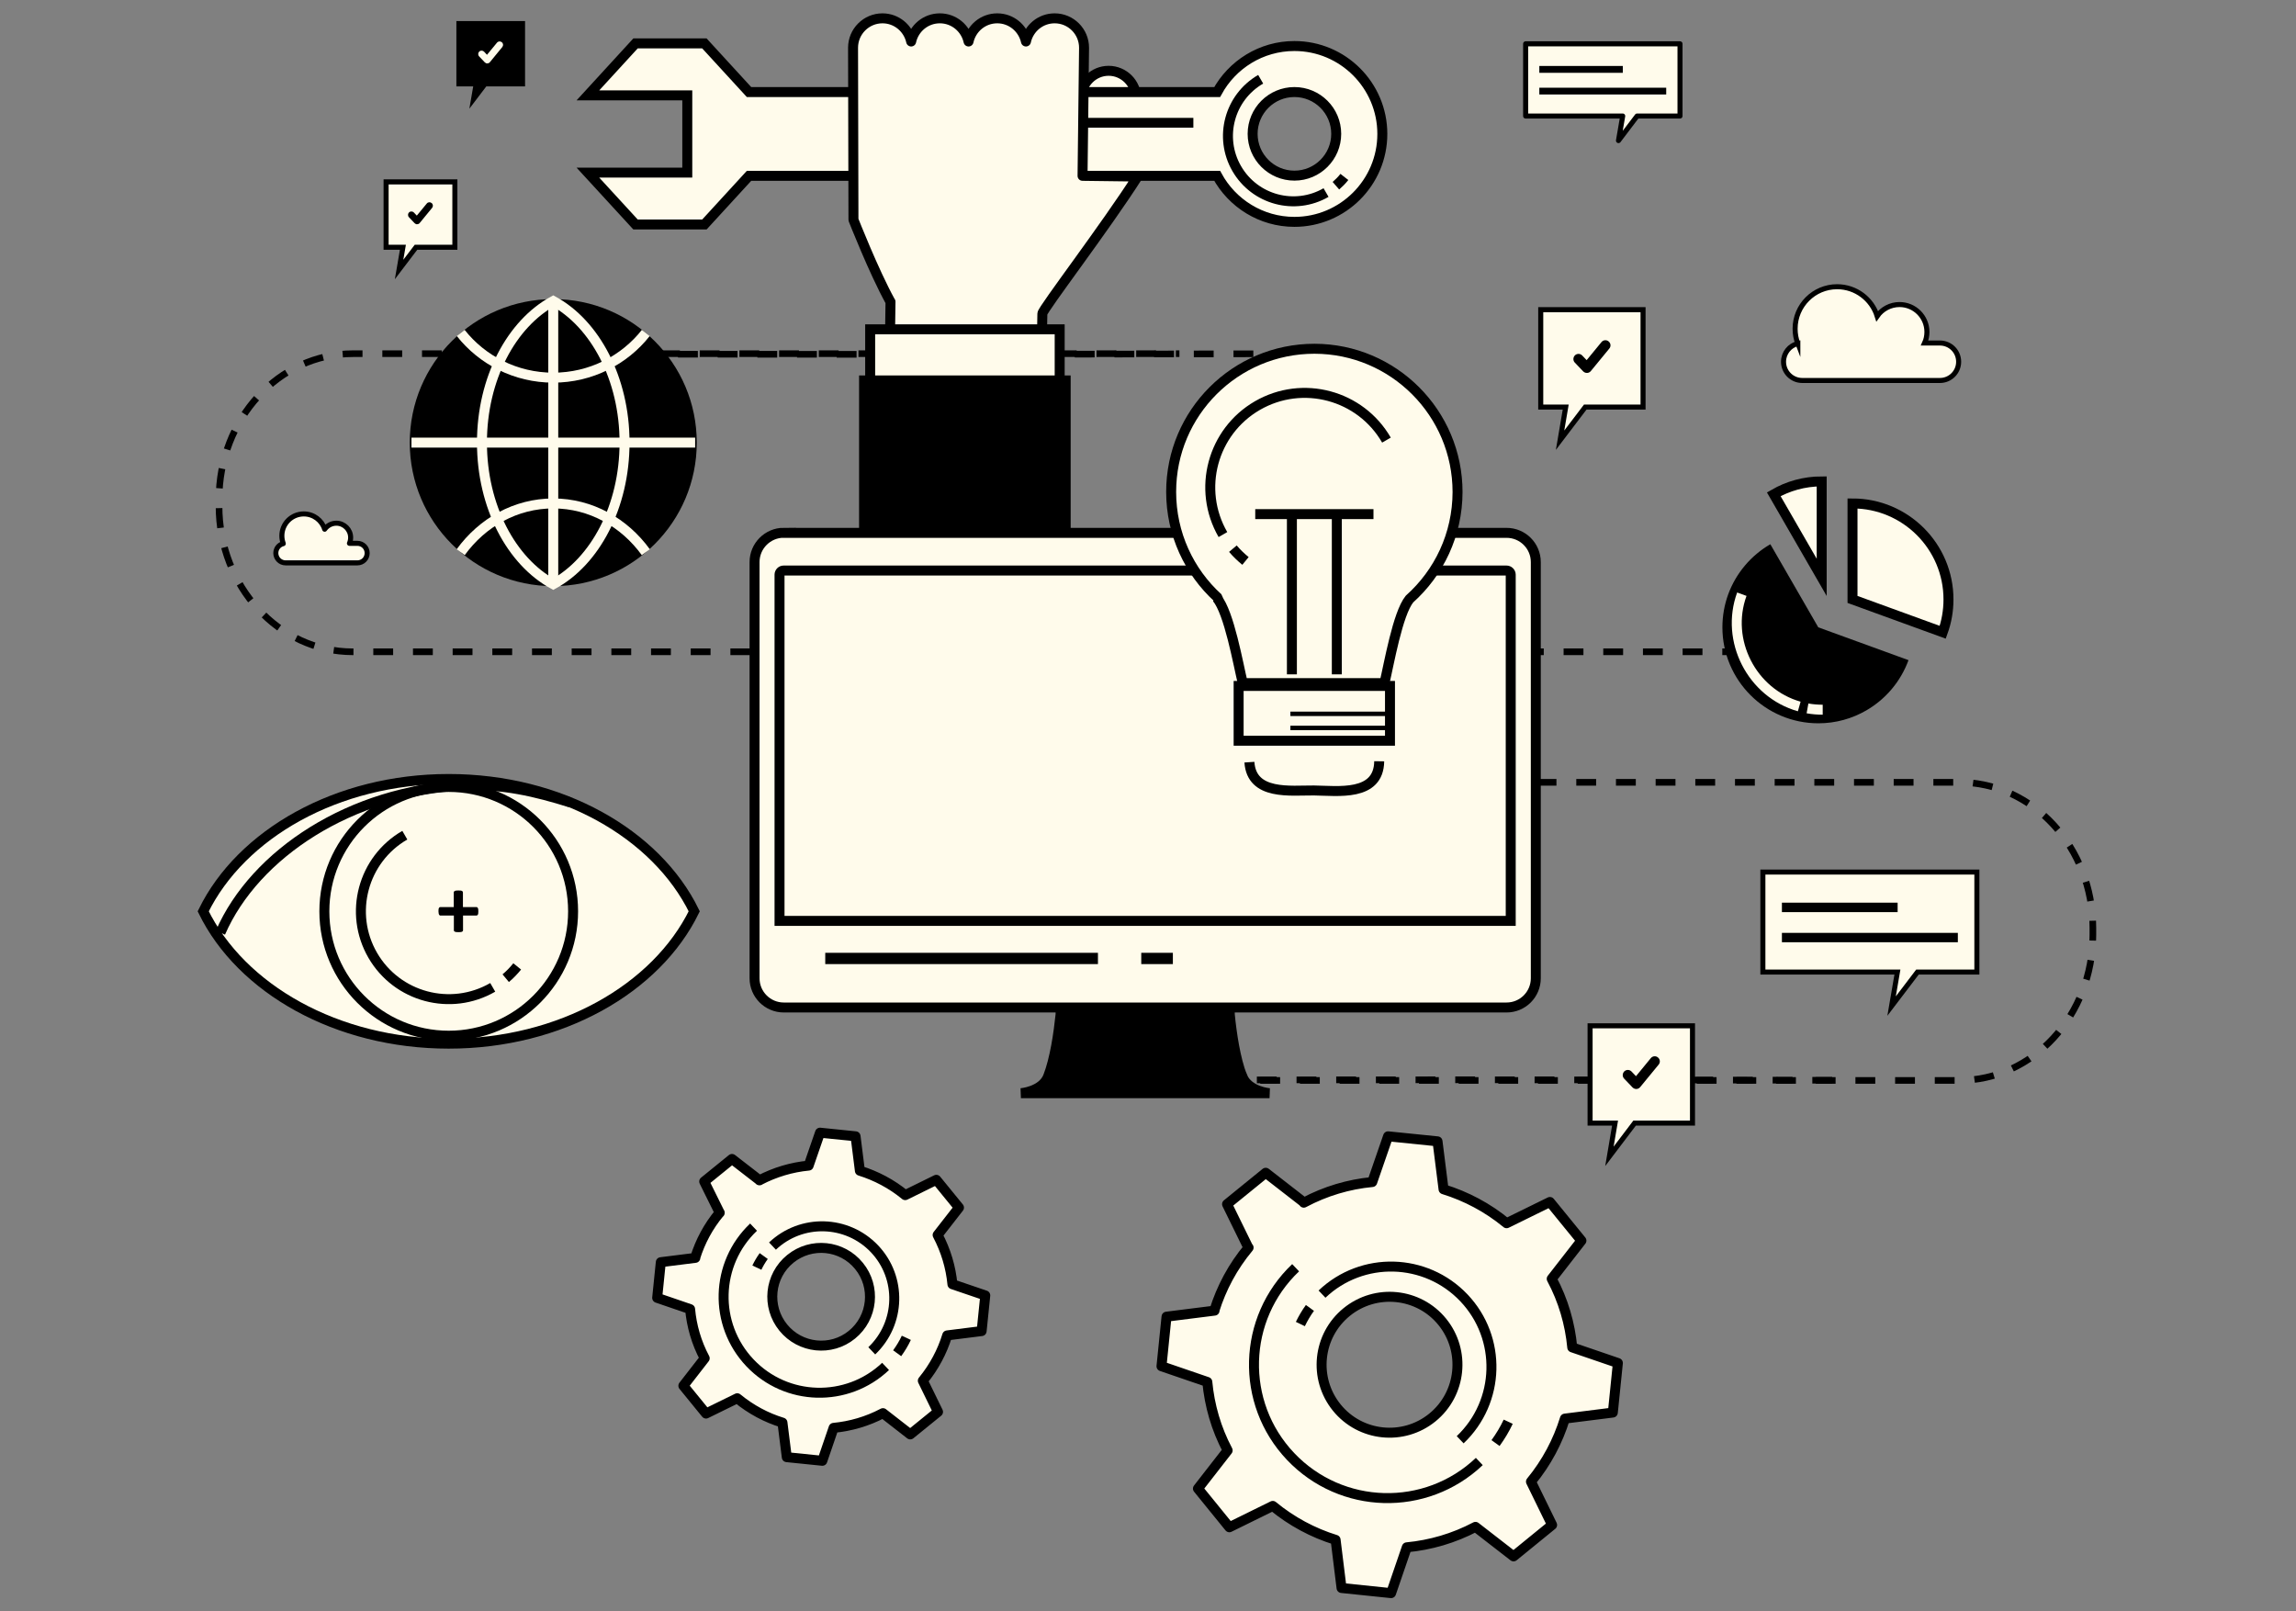 <?xml version="1.0" encoding="UTF-8"?><svg id="Layer_1" xmlns="http://www.w3.org/2000/svg" viewBox="0 0 228 160"><rect x="0" y="0" width="228" height="160" fill="#808080" stroke="none"/><path d="m28.13,53.97c-.09-.24-.14-.5-.14-.77,0-1.2.97-2.17,2.18-2.17.97,0,1.8.64,2.07,1.52.26-.36.68-.6,1.16-.6.78,0,1.42.64,1.42,1.42,0,.21-.04.4-.12.58h.79c.54,0,.97.43.97.97s-.43.97-.97.97h-7.13c-.54,0-.97-.44-.97-.97,0-.46.31-.84.74-.94Z" fill="#fffbeb" stroke="#000" stroke-linecap="square" stroke-linejoin="round" stroke-width=".5"/><path d="m81.67,77.68h112.88c7.33,0,13.28,6.48,13.28,14.47v.66c0,7.99-5.94,14.47-13.28,14.47h-82.09" fill="none" stroke="#000" stroke-dasharray="0 0 1.97 1.97" stroke-miterlimit="10" stroke-width=".66"/><path d="m105.11,107.27c25.93-.07,52.43-.07,78.56,0" fill="none" stroke="#000" stroke-dasharray="0 0 1.97 1.97" stroke-miterlimit="10" stroke-width=".66"/><path d="m184.82,64.72H35.03c-7.33,0-13.28-6.48-13.28-14.47v-.66c0-7.99,5.94-14.47,13.28-14.47h82.09" fill="none" stroke="#000" stroke-dasharray="0 0 1.97 1.97" stroke-miterlimit="10" stroke-width=".66"/><path d="m124.46,35.13c-25.93.07-52.43.07-78.56,0" fill="none" stroke="#000" stroke-dasharray="0 0 1.97 1.97" stroke-miterlimit="10" stroke-width=".66"/><polygon points="163.16 30.75 153 30.75 153 40.42 155.48 40.42 154.92 43.71 157.42 40.42 163.16 40.42 163.16 30.75" fill="#fffbeb" stroke="#000" stroke-miterlimit="10" stroke-width=".5"/><path d="m157.58,37.03c-.14,0-.27-.06-.37-.16l-.83-.87c-.19-.2-.18-.52.02-.72.2-.19.52-.19.72.02l.44.46,1.47-1.79c.18-.22.5-.25.71-.07.22.18.25.5.07.71l-1.84,2.24c-.09.11-.23.18-.37.18,0,0-.01,0-.02,0h0Z" stroke-width="0"/><polygon points="168.07 101.86 157.9 101.86 157.9 111.52 160.38 111.52 159.82 114.82 162.32 111.52 168.07 111.52 168.07 101.86" fill="#fffbeb" stroke="#000" stroke-miterlimit="10" stroke-width=".5"/><path d="m162.48,108.13c-.14,0-.27-.06-.37-.16l-.83-.87c-.19-.2-.18-.52.02-.72.2-.19.52-.19.72.02l.44.46,1.47-1.79c.18-.22.5-.25.71-.07.22.18.25.5.07.71l-1.84,2.24c-.09.11-.23.18-.37.18,0,0-.01,0-.02,0h0Z" stroke-width="0"/><polygon points="45.17 18.06 38.34 18.06 38.34 24.55 40.01 24.55 39.63 26.76 41.31 24.55 45.17 24.55 45.17 18.06" fill="#fffbeb" stroke="#000" stroke-miterlimit="10" stroke-width=".5"/><path d="m41.42,22.27c-.09,0-.18-.04-.25-.11l-.56-.59c-.13-.14-.12-.35.01-.48.14-.13.35-.12.48.01l.29.31.99-1.2c.12-.15.33-.17.48-.05.15.12.17.33.05.48l-1.23,1.5c-.06.08-.15.12-.25.12,0,0,0,0-.01,0h0Z" stroke-width="0"/><polygon points="52.14 2.09 45.32 2.09 45.32 8.58 46.99 8.58 46.61 10.79 48.29 8.58 52.14 8.58 52.14 2.09" stroke-width="0"/><path d="m48.39,6.3c-.09,0-.18-.04-.25-.11l-.56-.59c-.13-.14-.12-.35.01-.48.14-.13.35-.12.48.01l.29.31.99-1.2c.12-.15.33-.17.48-.05.15.12.17.33.05.48l-1.23,1.5c-.06.08-.15.12-.25.12,0,0,0,0-.01,0h0Z" fill="#fffbeb" stroke-width="0"/><polygon points="196.31 86.59 175.06 86.59 175.06 96.52 188.42 96.52 187.84 99.9 190.41 96.52 196.31 96.52 196.31 86.59" fill="#fffbeb" stroke="#000" stroke-miterlimit="10" stroke-width=".5"/><rect x="176.95" y="92.63" width="17.47" height=".93" stroke-width="0"/><rect x="176.95" y="89.63" width="11.49" height=".94" stroke-width="0"/><polygon points="166.83 4.35 151.5 4.35 151.5 11.52 161.14 11.52 160.72 13.96 162.57 11.52 166.83 11.52 166.83 4.35" fill="#fffbeb" stroke="#000" stroke-linecap="square" stroke-linejoin="round" stroke-width=".5"/><rect x="152.86" y="8.71" width="12.6" height=".67" stroke-width="0"/><rect x="152.86" y="6.55" width="8.29" height=".68" stroke-width="0"/><path d="m44.56,77.35c-11.12,0-20.62,5.46-24.38,13.14,3.76,7.69,13.26,13.14,24.38,13.14s20.62-5.46,24.38-13.14c-3.76-7.69-13.26-13.14-24.38-13.14Z" fill="#fffbeb" stroke-width="0"/><path d="m32.21,90.49c0-6.82,5.53-12.35,12.35-12.35s12.35,5.53,12.35,12.35-5.53,12.35-12.35,12.35-12.35-5.53-12.35-12.35Z" fill="#fffbeb" stroke="#000" stroke-width=".99"/><path d="m44.56,77.35c-11.12,0-20.62,5.46-24.38,13.14,3.76,7.69,13.26,13.14,24.38,13.14s20.62-5.46,24.38-13.14c-3.76-7.69-13.26-13.14-24.38-13.14Z" fill="none" stroke="#000" stroke-miterlimit="10" stroke-width=".99"/><path d="m56.6,79.67c-3.37-1.05-6.71-1.86-10.6-1.68-11.11.51-20.7,6.77-24.11,14.62" fill="none" stroke="#000" stroke-miterlimit="10" stroke-width=".99"/><path d="m48.93,98.04c-4.17,2.41-9.51.98-11.92-3.19-2.41-4.17-.98-9.51,3.19-11.92" fill="none" stroke="#000" stroke-miterlimit="10" stroke-width=".99"/><path d="m51.36,95.96c-.34.42-.72.82-1.14,1.17" fill="none" stroke="#000" stroke-miterlimit="10" stroke-width=".99"/><path d="m47.5,90.49c0,.08,0,.15-.01.2,0,.06-.02.1-.04.13-.02.03-.04.06-.06.07-.02.01-.05.02-.07.02h-1.34v1.46s0,.05-.02.08c-.01.02-.04.04-.07.06-.03.02-.08.03-.14.04-.06,0-.13.01-.22.01s-.16,0-.22-.01c-.06,0-.1-.02-.14-.04-.03-.02-.06-.03-.08-.06-.02-.02-.02-.05-.02-.08v-1.46h-1.34s-.05,0-.07-.02c-.02-.02-.04-.04-.06-.07-.02-.03-.03-.08-.04-.13-.01-.05-.02-.12-.02-.2s0-.14.01-.2c0-.06.02-.1.04-.13.02-.03.03-.06.05-.07.02-.01.04-.02.07-.02h1.35v-1.46s0-.06.02-.08c.02-.02.04-.04.08-.06.03-.02.08-.03.14-.04.06,0,.13-.01.22-.01s.16,0,.22.01c.06,0,.1.02.14.04.03.02.06.04.07.06.01.03.02.05.02.08v1.46h1.35s.05,0,.07.02c.02.02.04.04.06.07.02.03.03.08.04.13,0,.06.01.12.01.2Z" stroke-width="0"/><path d="m112.83,17.39v-7.62c0-1.51-1.23-2.74-2.74-2.74s-2.74,1.23-2.74,2.74v14.72l5.47-7.1Z" fill="#fffbeb" stroke="#000" stroke-linecap="square" stroke-miterlimit="10" stroke-width=".99"/><path d="m128.54,4.57c-3.31,0-6.19,1.85-7.67,4.57h-46.49l-4.43-4.83h-6.84l-4.73,5.16h9.87v7.67h-9.87l4.73,5.15h6.84l4.43-4.83h46.49c1.48,2.72,4.36,4.57,7.67,4.57,4.81,0,8.73-3.91,8.73-8.73s-3.92-8.73-8.73-8.73Zm0,12.87c-2.29,0-4.15-1.86-4.15-4.15s1.86-4.15,4.15-4.15,4.15,1.86,4.15,4.15-1.86,4.15-4.15,4.15Z" fill="#fffbeb" stroke="#000" stroke-miterlimit="10" stroke-width=".99"/><rect x="103.25" y="11.87" width="15.09" height=".64" stroke="#000" stroke-miterlimit="10" stroke-width=".33"/><rect x="99.01" y="11.87" width="1.41" height=".64" fill="#fff" stroke="#000" stroke-width=".99"/><path d="m131.68,19.12c-3.1,1.79-7.07.73-8.87-2.38-1.79-3.1-.73-7.07,2.38-8.87" fill="none" stroke="#000" stroke-miterlimit="10" stroke-width=".99"/><path d="m133.5,17.57c-.25.32-.54.61-.84.87" fill="none" stroke="#000" stroke-miterlimit="10" stroke-width=".99"/><path d="m88.43,29.96l-.19,13.02h15.06l.21-11.84c0-.41,6.36-8.73,9.46-13.61l-5.47-.07.15-12.72c0-1.61-1.31-2.92-2.92-2.92-1.4,0-2.56.98-2.85,2.3-.29-1.31-1.45-2.3-2.85-2.3s-2.56.98-2.85,2.3c-.29-1.31-1.45-2.3-2.85-2.3s-2.56.98-2.85,2.3c-.29-1.31-1.45-2.3-2.85-2.3-1.61,0-2.92,1.31-2.92,2.92,0,0,.02,10.21.04,17.08,0,0,2.01,5.13,3.67,8.14Z" fill="#fffbeb" stroke="#000" stroke-linecap="square" stroke-linejoin="round" stroke-width=".99"/><rect x="86.41" y="32.7" width="18.82" height="52.91" fill="#fffbeb" stroke="#000" stroke-width=".99"/><rect x="85.31" y="37.28" width="21.01" height="49.22" stroke-width="0"/><path d="m69.19,43.95c0,7.87-6.38,14.25-14.25,14.25s-14.25-6.38-14.25-14.25,6.38-14.25,14.25-14.25,14.25,6.38,14.25,14.25Z" stroke-width="0"/><line x1="40.86" y1="43.95" x2="69.03" y2="43.95" fill="none" stroke="#fffbeb" stroke-miterlimit="10" stroke-width=".99"/><path d="m64.13,33.06c-2.13,2.7-5.46,4.44-9.19,4.44s-7.06-1.74-9.19-4.44" fill="none" stroke="#fffbeb" stroke-miterlimit="10" stroke-width=".99"/><path d="m45.75,54.83c2.14-2.95,5.46-4.84,9.19-4.84s7.06,1.9,9.19,4.84" fill="none" stroke="#fffbeb" stroke-miterlimit="10" stroke-width=".99"/><path d="m62.02,43.95c0-6.36-2.93-11.8-7.08-14.06-4.15,2.26-7.08,7.7-7.08,14.06s2.93,11.8,7.08,14.06c4.15-2.26,7.08-7.7,7.08-14.06Z" fill="none" stroke="#fffbeb" stroke-miterlimit="10" stroke-width=".99"/><line x1="54.94" y1="29.86" x2="54.94" y2="58.03" fill="none" stroke="#fffbeb" stroke-miterlimit="10" stroke-width=".99"/><path d="m123.36,106.89c-.68-1.72-1.05-4.25-1.24-6.17v-2.75h-16.8v2.75c-.2,1.92-.57,4.45-1.24,6.17-.59,1.5-2.7,1.66-2.7,1.66h24.69s-2.11-.16-2.7-1.66Z" stroke="#000" stroke-miterlimit="10" stroke-width=".99"/><path d="m77.83,52.91h71.78c1.6,0,2.9,1.3,2.9,2.9v41.33c0,1.6-1.3,2.9-2.9,2.9h-71.78c-1.6,0-2.9-1.3-2.9-2.9v-41.33c0-1.6,1.3-2.91,2.91-2.91Z" fill="#fffbeb" stroke="#000" stroke-miterlimit="10" stroke-width=".99"/><path d="m77.41,91.44v-34.38c0-.23.19-.41.41-.41h71.78c.23,0,.42.19.42.41v34.38h-72.61Z" fill="#fffbeb" stroke="#000" stroke-miterlimit="10" stroke-width=".99"/><rect x="82.28" y="94.94" width="26.42" height=".46" stroke="#000" stroke-width=".66"/><rect x="113.66" y="94.94" width="2.48" height=".46" stroke="#000" stroke-width=".66"/><path d="m120.95,59.38h-.11c1.22,1.46,2.11,6.54,2.57,8.45h14.07c.45-1.87,1.31-6.91,2.49-8.35,2.92-2.61,4.76-6.39,4.77-10.62,0-7.85-6.36-14.22-14.21-14.23-7.86,0-14.23,6.36-14.23,14.21,0,4.17,1.79,7.93,4.65,10.53Z" fill="#fffbeb" stroke="#000" stroke-linejoin="bevel" stroke-width=".99"/><path d="m124.07,75.68c.22,3.34,4.1,2.79,6.41,2.81,2.36.03,6.43.63,6.48-2.9" fill="#fffbeb" stroke="#000" stroke-width=".99"/><line x1="128.29" y1="50.87" x2="128.29" y2="66.96" fill="none" stroke="#000" stroke-miterlimit="10" stroke-width=".99"/><line x1="132.75" y1="50.87" x2="132.75" y2="66.96" fill="none" stroke="#000" stroke-miterlimit="10" stroke-width=".99"/><line x1="124.65" y1="51.05" x2="136.39" y2="51.05" fill="none" stroke="#000" stroke-miterlimit="10" stroke-width=".99"/><path d="m121.44,53.08c-2.59-4.49-1.05-10.22,3.43-12.81,4.49-2.59,10.22-1.05,12.81,3.43" fill="none" stroke="#000" stroke-miterlimit="10" stroke-width=".99"/><path d="m123.68,55.7c-.45-.37-.87-.77-1.25-1.22" fill="none" stroke="#000" stroke-miterlimit="10" stroke-width=".99"/><rect x="123" y="68.11" width="15.03" height="5.44" fill="#fffbeb" stroke="#000" stroke-width=".99"/><rect x="128.14" y="72.06" width="9.89" height=".44" stroke-width="0"/><rect x="128.14" y="70.66" width="9.89" height=".44" stroke-width="0"/><path d="m69.03,124.9c.5-1.61,1.31-3.14,2.44-4.49v.02s-1.54-3.11-1.54-3.11l2.76-2.24,2.74,2.12h-.02c1.55-.81,3.21-1.3,4.89-1.46l1.13-3.27,3.53.36.43,3.42c1.61.5,3.15,1.31,4.5,2.42l3.09-1.52,2.25,2.76-2.12,2.72c.82,1.55,1.31,3.21,1.47,4.89l3.26,1.11-.36,3.54-3.42.43c-.49,1.61-1.31,3.15-2.42,4.5l1.51,3.09-2.76,2.24-2.71-2.11c-1.55.82-3.22,1.3-4.9,1.46l-1.12,3.27-3.53-.36-.43-3.43c-1.61-.49-3.14-1.31-4.49-2.42l-3.1,1.52-2.25-2.76,2.12-2.73c-.82-1.54-1.3-3.21-1.45-4.88l-3.27-1.12.36-3.54,3.43-.43Zm16.27.8c-1.69-2.08-4.74-2.39-6.82-.7-2.08,1.69-2.39,4.74-.7,6.82,1.69,2.08,4.75,2.4,6.82.71,2.08-1.69,2.4-4.75.7-6.83Z" fill="#fffbeb" stroke="#000" stroke-linejoin="round" stroke-width=".99"/><path d="m87.94,135.68c-3.82,3.62-9.85,3.46-13.47-.36-3.62-3.82-3.46-9.85.36-13.47" fill="none" stroke="#000" stroke-miterlimit="10" stroke-width=".99"/><path d="m90,132.84c-.25.54-.56,1.05-.91,1.53" fill="none" stroke="#000" stroke-miterlimit="10" stroke-width=".99"/><path d="m76.71,123.73c2.87-2.72,7.4-2.6,10.13.27,2.72,2.87,2.6,7.4-.27,10.13" fill="none" stroke="#000" stroke-miterlimit="10" stroke-width=".99"/><path d="m75.16,125.87c.19-.4.42-.79.68-1.15" fill="none" stroke="#000" stroke-miterlimit="10" stroke-width=".99"/><path d="m120.59,130.13c.7-2.24,1.83-4.37,3.4-6.25l-.02.02-2.12-4.33,3.84-3.12,3.8,2.95-.02.02c2.15-1.15,4.47-1.83,6.8-2.05l1.57-4.54,4.91.5.6,4.76c2.24.69,4.38,1.82,6.26,3.37l4.3-2.11,3.13,3.84-2.95,3.79c1.15,2.15,1.82,4.46,2.04,6.81l4.53,1.55-.5,4.92-4.76.6c-.69,2.24-1.82,4.38-3.37,6.26l2.1,4.3-3.83,3.12-3.78-2.93c-2.16,1.14-4.48,1.81-6.82,2.03l-1.56,4.55-4.92-.51-.59-4.78c-2.24-.69-4.37-1.83-6.24-3.37l-4.31,2.12-3.12-3.84,2.95-3.79c-1.14-2.15-1.8-4.46-2.02-6.8l-4.55-1.56.5-4.92,4.77-.6Zm22.63,1.12c-2.35-2.89-6.6-3.32-9.49-.97-2.89,2.35-3.33,6.59-.98,9.49,2.35,2.89,6.6,3.33,9.49.98,2.89-2.35,3.33-6.61.98-9.5Z" fill="#fffbeb" stroke="#000" stroke-linejoin="round" stroke-width=".99"/><path d="m146.9,145.12c-5.31,5.04-13.7,4.81-18.74-.5-5.04-5.31-4.81-13.7.5-18.74" fill="none" stroke="#000" stroke-miterlimit="10" stroke-width=".99"/><path d="m149.77,141.17c-.35.75-.78,1.46-1.26,2.12" fill="none" stroke="#000" stroke-miterlimit="10" stroke-width=".99"/><path d="m131.28,128.5c3.99-3.79,10.3-3.62,14.09.37,3.79,3.99,3.62,10.3-.37,14.09" fill="none" stroke="#000" stroke-miterlimit="10" stroke-width=".99"/><path d="m129.13,131.47c.27-.56.58-1.09.95-1.6" fill="none" stroke="#000" stroke-miterlimit="10" stroke-width=".99"/><path d="m178.53,34.12c-.18-.46-.27-.96-.27-1.48,0-2.3,1.87-4.17,4.17-4.17,1.87,0,3.45,1.23,3.98,2.92.49-.7,1.31-1.15,2.22-1.15,1.5,0,2.72,1.22,2.72,2.72,0,.39-.08.77-.23,1.1h1.52c1.03,0,1.86.83,1.86,1.86s-.83,1.86-1.86,1.86h-13.67c-1.03,0-1.86-.83-1.86-1.86,0-.87.6-1.61,1.42-1.81Z" fill="#fffbeb" stroke="#000" stroke-miterlimit="10" stroke-width=".5"/><path d="m192.92,62.78c.37-1.02.57-2.11.57-3.26,0-5.26-4.27-9.53-9.53-9.53v9.53l8.96,3.26Z" fill="#fffbeb" stroke="#000" stroke-miterlimit="10" stroke-width=".99"/><path d="m180.9,57.33v-9.53c-1.74,0-3.36.47-4.76,1.28l4.76,8.25h0Z" fill="#fffbeb" stroke="#000" stroke-miterlimit="10" stroke-width=".99"/><path d="m180.56,62.29h0l-4.76-8.25c-1.92,1.11-3.42,2.88-4.19,4.99-.37,1.02-.57,2.12-.57,3.26,0,5.26,4.27,9.53,9.53,9.53,1.74,0,3.36-.47,4.76-1.28,1.92-1.11,3.42-2.88,4.19-4.99l-8.96-3.26Z" stroke-width="0"/><path d="m179.49,70.34c.5.09,1.01.13,1.51.13" fill="none" stroke="#fffbeb" stroke-miterlimit="10" stroke-width=".99"/><path d="m172.97,59c-1.68,4.6.99,9.82,5.7,11.15" fill="none" stroke="#fffbeb" stroke-miterlimit="10" stroke-width=".99"/></svg>